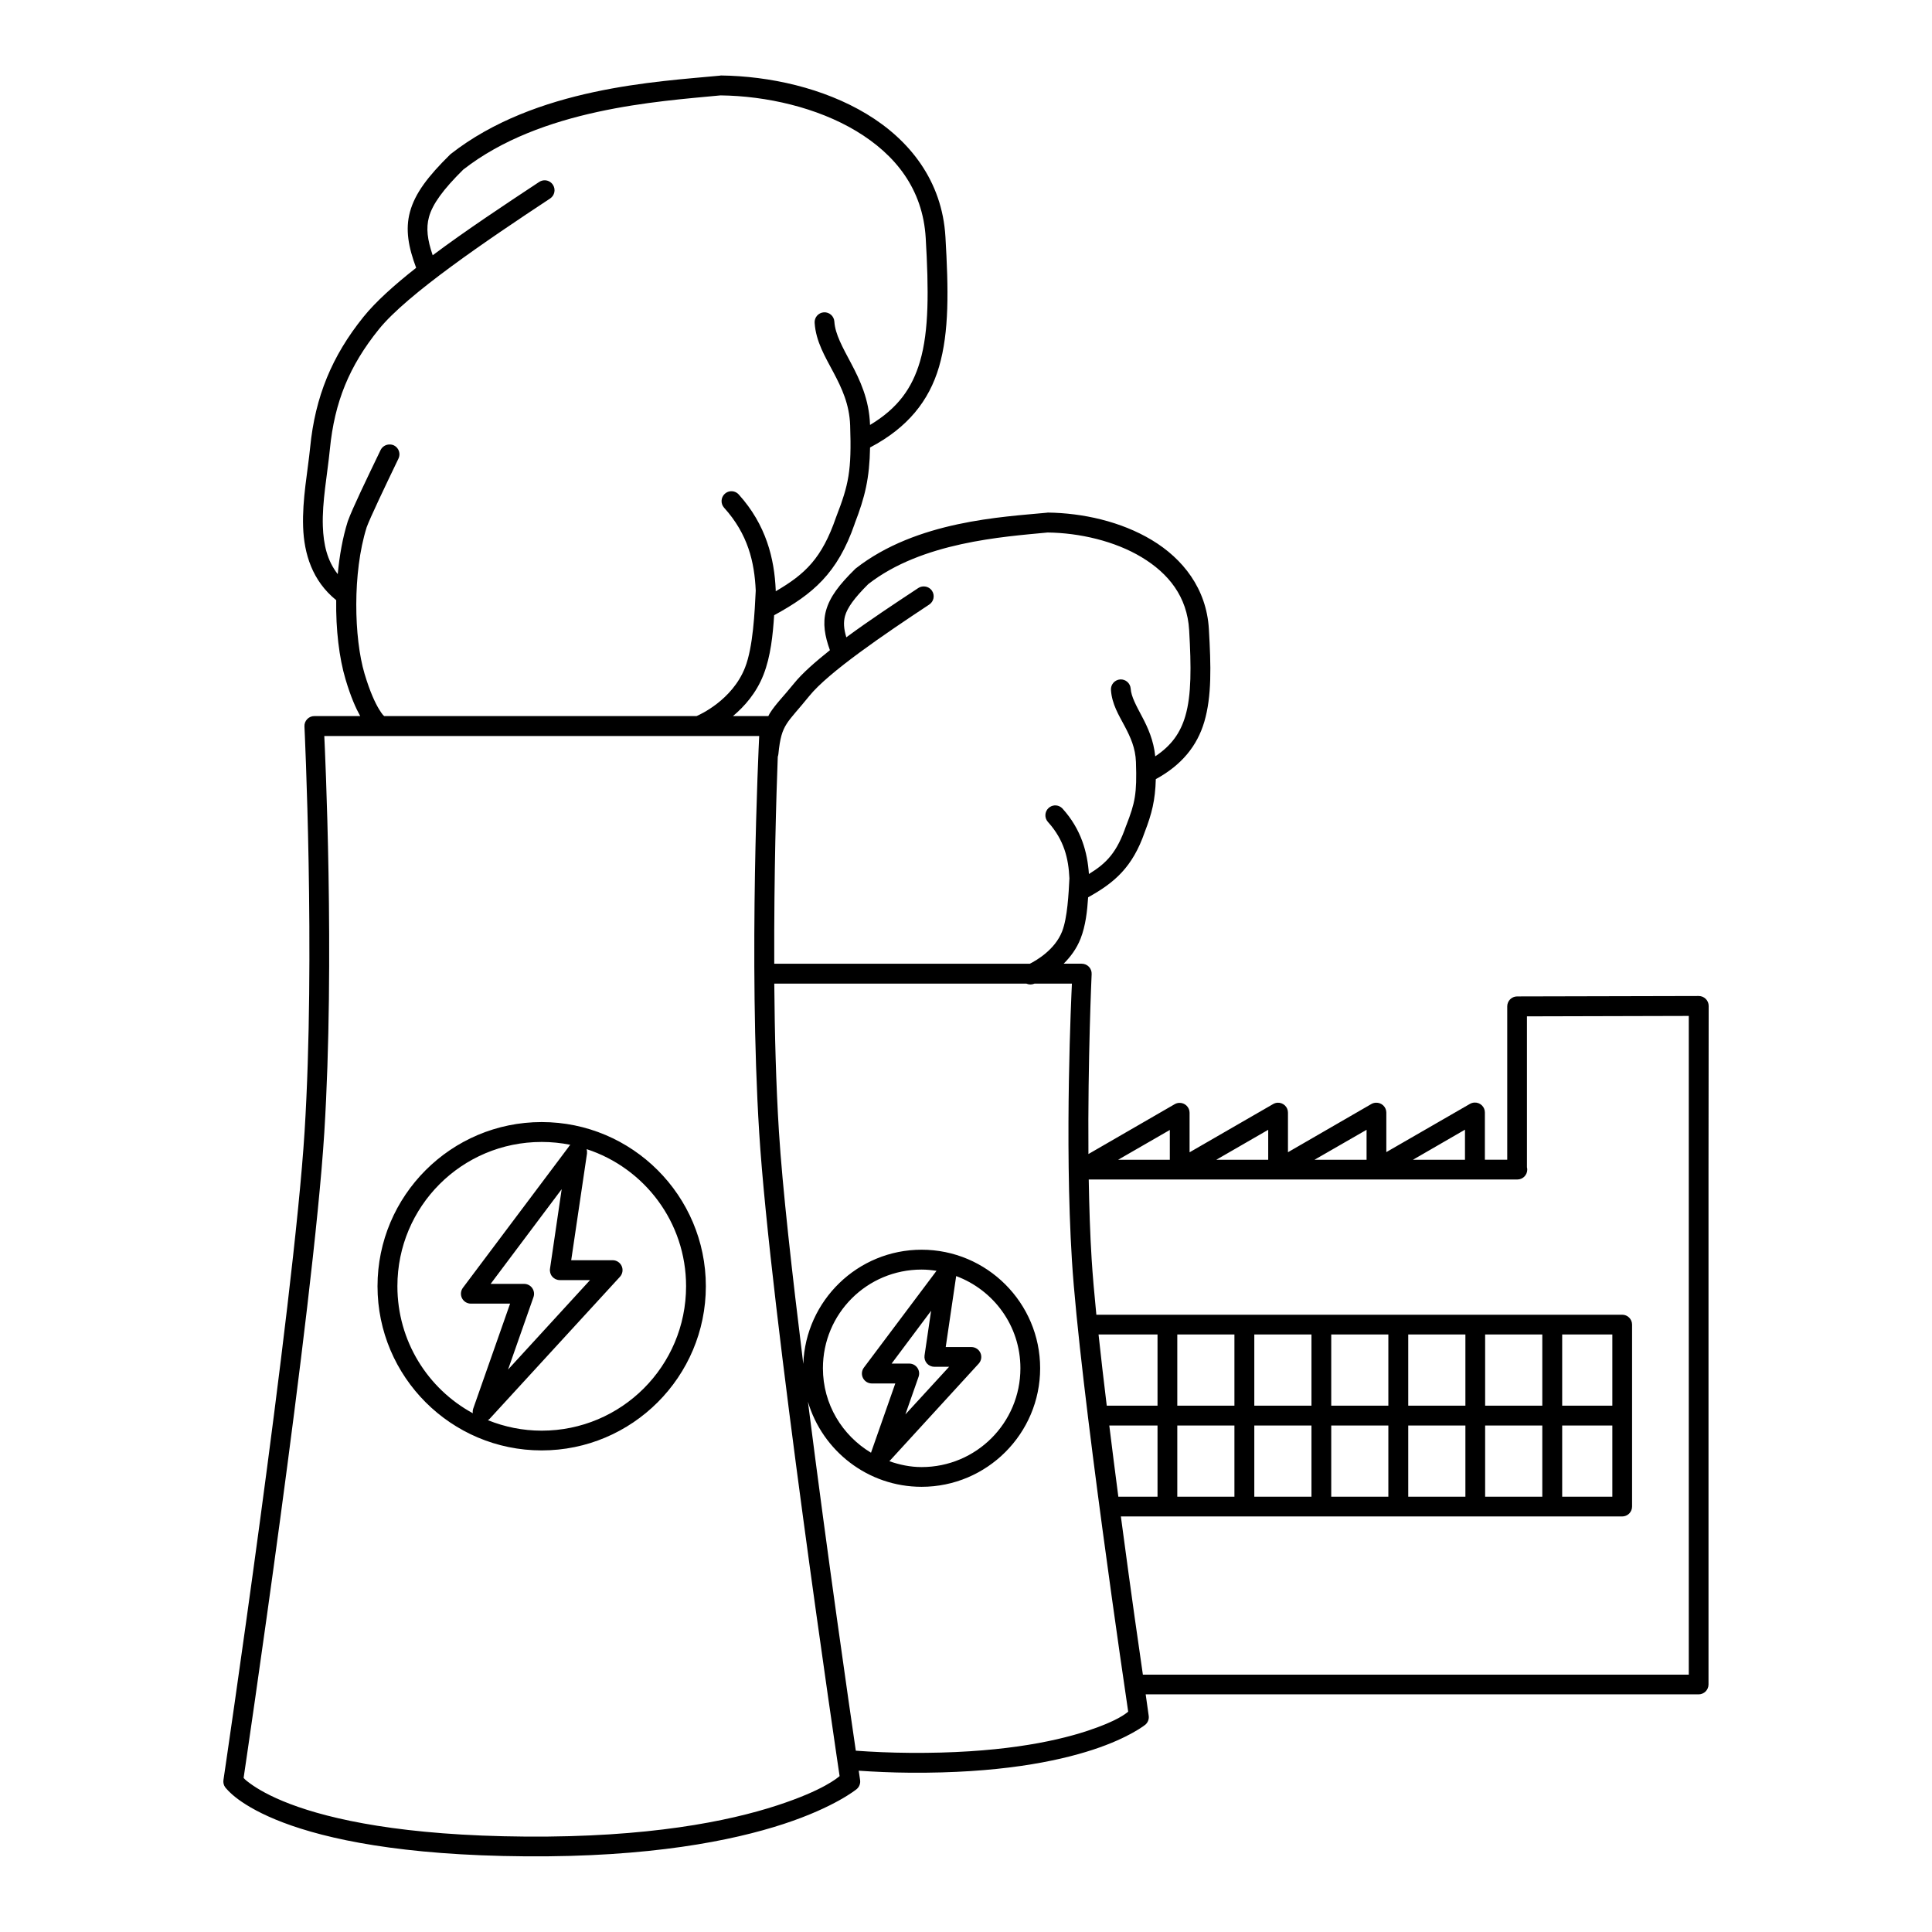 <?xml version="1.0" encoding="UTF-8"?>
<!-- Uploaded to: SVG Find, www.svgrepo.com, Generator: SVG Find Mixer Tools -->
<svg fill="#000000" width="800px" height="800px" version="1.1" viewBox="144 144 512 512" xmlns="http://www.w3.org/2000/svg">
 <path d="m335.01 164.01c-0.086 0.008-0.176 0.023-0.266 0.043-16.48 1.586-48.797 3.098-71.359 20.805-0.07 0.062-0.133 0.129-0.195 0.195-5.75 5.664-9.191 10.164-10.535 15.066-1.293 4.707-0.41 9.41 1.629 14.855-5.769 4.543-10.703 8.965-13.953 12.996-8.375 10.387-12.816 21.191-14.133 34.562-0.617 6.277-2.121 13.766-1.867 21.117 0.246 7.082 2.406 14.262 8.766 19.402-0.113 7.766 0.777 15.27 2.469 20.961 1.406 4.727 2.746 7.695 3.894 9.758h-12.145c-0.723-0.004-1.414 0.289-1.91 0.812-0.5 0.52-0.762 1.223-0.723 1.945 0 0 2.934 60.805 0.039 107.31-2.887 46.348-21.504 171.89-21.504 171.89-0.105 0.684 0.066 1.379 0.473 1.938 0 0 1.121 1.477 3.484 3.207 2.359 1.73 6.102 3.938 11.891 6.133 11.574 4.387 31.266 8.699 64.195 8.945 32.945 0.246 54.73-4.102 68.379-8.566 13.645-4.465 19.402-9.258 19.402-9.258 0.691-0.59 1.031-1.496 0.891-2.398 0 0-0.324-2.246-0.359-2.469 4.168 0.281 8.617 0.496 13.613 0.531 23.273 0.176 38.719-2.914 48.422-6.086 9.703-3.176 13.949-6.664 13.949-6.664 0.68-0.602 1-1.508 0.852-2.398 0 0-0.707-5.047-0.789-5.617h146.56c1.426-0.016 2.578-1.168 2.594-2.594v-136.44-0.012l0.043-43.387c0.004-0.699-0.273-1.371-0.77-1.867-0.496-0.492-1.164-0.77-1.867-0.77l-48.152 0.113c-1.441 0.02-2.598 1.195-2.594 2.637v40.641h-5.926v-12.547c-0.004-0.715-0.301-1.398-0.82-1.891-0.523-0.492-1.219-0.75-1.938-0.711-0.422 0.016-0.832 0.137-1.199 0.348l-22.16 12.781v-10.496c-0.008-0.711-0.305-1.391-0.82-1.879-0.52-0.492-1.215-0.746-1.926-0.715-0.402 0.012-0.801 0.117-1.156 0.309l-22.164 12.812v-10.488c0.004-0.719-0.289-1.41-0.809-1.91-0.523-0.496-1.227-0.758-1.945-0.723-0.41 0.023-0.805 0.145-1.16 0.348l-22.16 12.793v-10.465c0.004-0.719-0.289-1.41-0.809-1.906-0.52-0.5-1.219-0.762-1.938-0.727-0.422 0.016-0.836 0.137-1.199 0.348l-22.859 13.211c-0.195-24.918 0.852-47.691 0.852-47.691 0.035-0.719-0.23-1.422-0.727-1.941-0.5-0.52-1.188-0.809-1.906-0.809h-4.789c1.742-1.734 3.406-3.894 4.481-6.629 1.367-3.481 1.773-7.406 2.008-10.969 6.981-3.867 11.777-7.965 14.996-17.27 1.883-4.879 2.789-8.438 2.941-14.043 6.867-3.734 10.988-8.84 12.863-15.242 1.969-6.723 1.773-14.664 1.199-24.527-0.621-10.73-6.91-18.652-15.105-23.586-8.199-4.934-18.324-7.176-27.586-7.289-0.09 0.008-0.176 0.023-0.266 0.039-11.562 1.117-34.516 2.121-50.676 14.805-0.066 0.059-0.133 0.125-0.195 0.191-4.086 4.027-6.629 7.289-7.637 10.957-0.926 3.383-0.305 6.762 1.035 10.477-3.832 3.059-7.309 6.074-9.551 8.855-2.777 3.445-4.797 5.359-6.398 7.902-0.137 0.223-0.238 0.473-0.367 0.699h-9.367c3.016-2.531 6.168-6.066 8.074-10.926 1.93-4.91 2.496-10.656 2.832-15.809 0.051-0.02 0.102-0.043 0.152-0.07 10.059-5.516 16.625-10.953 21.188-24.137v-0.043c2.738-7.078 3.934-12.012 4.078-20.191 9.934-5.223 15.625-12.324 18.277-21.371 2.719-9.297 2.516-20.457 1.699-34.441-0.863-14.844-9.5-25.711-20.918-32.586-11.418-6.871-25.648-10.027-38.625-10.188zm-0.039 5.269c12.152 0.148 25.59 3.223 35.957 9.461 10.363 6.238 17.641 15.348 18.398 28.352 0.809 13.859 0.867 24.551-1.508 32.656-2.094 7.152-5.879 12.445-13.254 16.871 0-0.035 0.004-0.059 0-0.094-0.23-6.711-2.711-11.883-4.988-16.195-2.281-4.309-4.242-7.754-4.461-11.078-0.035-0.699-0.352-1.355-0.875-1.824-0.523-0.465-1.215-0.703-1.914-0.656-1.441 0.098-2.531 1.344-2.438 2.789 0.328 5 2.836 9.059 5.031 13.211 2.199 4.152 4.188 8.414 4.379 13.949 0.418 12.086-0.395 15.723-3.68 24.211-0.016 0.039-0.031 0.074-0.043 0.113-3.777 10.98-8.211 15.098-16 19.648v-0.039c0.004-0.094 0.004-0.188 0-0.277-0.352-8.301-2.519-17.27-9.797-25.328-0.551-0.613-1.355-0.93-2.176-0.859-0.578 0.051-1.121 0.297-1.547 0.695-1.047 0.977-1.117 2.617-0.152 3.68 6.324 7 8.043 14.402 8.375 21.965-0.281 5.621-0.688 14.918-2.832 20.379-3.418 8.711-12.145 12.562-12.852 12.863h-82.77c-0.105-0.113-0.219-0.215-0.34-0.309 0 0 0.117 0.117-0.082-0.113-0.195-0.227-0.535-0.695-1.004-1.477-0.938-1.559-2.324-4.41-3.793-9.336-2.809-9.441-3.203-26.762 0.535-38.703 0.004-0.012-0.004-0.02 0-0.031 0.973-2.652 4.856-10.789 8.445-18.246 0.312-0.625 0.359-1.352 0.133-2.012-0.223-0.664-0.703-1.207-1.332-1.516-0.375-0.172-0.785-0.25-1.199-0.234-0.992 0.012-1.895 0.586-2.328 1.477-3.609 7.496-7.394 15.309-8.672 18.82-0.012 0.039-0.027 0.082-0.039 0.121-1.359 4.324-2.188 9.094-2.644 13.93l-0.012-0.008c-2.785-3.559-3.766-7.82-3.934-12.68-0.227-6.481 1.207-13.746 1.863-20.418 1.234-12.531 5.137-22.039 12.977-31.766 7.469-9.262 28.48-23.496 45.41-34.676 1.184-0.805 1.508-2.41 0.727-3.609-0.445-0.691-1.188-1.137-2.008-1.199-0.578-0.039-1.152 0.113-1.633 0.43-9.121 6.027-19.332 12.785-28.227 19.434-1.406-4.137-1.793-7.184-0.984-10.137 0.934-3.402 3.711-7.25 9.07-12.555 20.652-16.137 51.426-18.07 68.215-19.68zm86.664 115.84c8.438 0.102 17.762 2.25 24.906 6.547 7.144 4.301 12.082 10.449 12.598 19.332 0.566 9.746 0.617 17.203-1.004 22.734-1.316 4.496-3.684 7.84-7.984 10.703-0.422-4.25-1.98-7.656-3.445-10.426-1.617-3.059-2.926-5.418-3.062-7.512-0.102-1.441-1.348-2.535-2.789-2.441-1.441 0.102-2.535 1.348-2.441 2.789 0.246 3.773 2.106 6.703 3.641 9.605 1.535 2.902 2.852 5.766 2.984 9.492 0.293 8.461-0.254 10.836-2.555 16.777-0.012 0.023-0.027 0.047-0.039 0.07-2.445 7.102-5.148 9.938-9.871 12.836-0.383-5.684-2.004-11.812-6.981-17.324-0.551-0.605-1.355-0.922-2.176-0.852-0.578 0.055-1.121 0.301-1.547 0.699-1.047 0.977-1.117 2.617-0.152 3.68 4.309 4.769 5.457 9.742 5.688 14.953-0.199 3.977-0.52 10.457-1.938 14.062-1.898 4.836-6.75 7.644-8.559 8.559h-67.723c-0.082-24.027 0.535-44.445 0.934-54.879 0.078-0.203 0.129-0.418 0.156-0.633 0.426-4.363 1.039-6.227 2.172-8.027 1.129-1.801 3.07-3.762 6.008-7.398 5.066-6.289 19.883-16.379 31.805-24.254 0.578-0.383 0.984-0.984 1.121-1.664 0.141-0.684 0-1.395-0.383-1.973-0.465-0.691-1.23-1.121-2.062-1.16-0.559-0.031-1.117 0.113-1.586 0.422-6.148 4.059-12.977 8.562-19.066 13.059-0.688-2.305-0.793-3.996-0.34-5.66 0.598-2.168 2.473-4.781 6.16-8.445 14.254-11.113 35.664-12.535 47.531-13.672zm-191.69 53.926h115.25c-0.141 2.977-2.852 59.301 0 105.1 2.902 46.656 20.922 167.95 21.309 170.54-0.562 0.469-4.305 3.762-16.504 7.75-13.031 4.266-34.238 8.523-66.707 8.281-32.484-0.242-51.57-4.535-62.371-8.629-5.398-2.047-8.719-4.043-10.66-5.465-1.418-1.039-1.488-1.223-1.699-1.473 0.285-1.941 18.469-124.22 21.379-171 2.852-45.801 0.141-102.12 0-105.1zm119.25 65.629h66.82c0.641 0.281 1.367 0.297 2.019 0.043 0 0 0.086-0.039 0.09-0.043h9.945c-0.137 2.926-1.992 41.324 0 73.297 2.043 32.828 14.531 117.06 14.914 119.63-0.539 0.441-2.769 2.461-11.008 5.156-9.09 2.973-23.965 5.941-46.762 5.769-5.348-0.039-10.062-0.258-14.414-0.574-1.762-12.02-7.383-50.742-12.688-92.484 3.84 13.016 15.887 22.551 30.125 22.551 17.32 0 31.414-14.098 31.414-31.418 0-17.316-14.094-31.414-31.414-31.414-16.93 0-30.738 13.477-31.355 30.258-2.981-24.086-5.543-46.91-6.457-61.602-0.781-12.523-1.121-26.035-1.23-39.168zm242.35 8.559v174.57h-144.67c-1.094-7.5-2.887-19.832-5.832-41.926h132.84c0.699 0.004 1.371-0.273 1.867-0.766 0.492-0.496 0.77-1.168 0.766-1.867v-48.227c-0.012-1.445-1.188-2.609-2.633-2.602h-139.34c-0.559-5.613-0.992-10.648-1.25-14.762-0.422-6.75-0.641-13.922-0.77-21.074h113.58c1.441 0.008 2.617-1.152 2.633-2.594 0-0.215-0.027-0.434-0.082-0.645v-39.996zm-304 28.125c-23.996 0-43.5 19.508-43.5 43.504s19.504 43.512 43.5 43.512c23.996 0 43.512-19.516 43.512-43.512s-19.516-43.504-43.512-43.504zm244.69 2.019v7.977h-13.797zm-52.145 0.031v7.945h-13.766zm26.066 0v7.945h-13.805zm-52.141 0.043v7.902h-13.707zm-166.47 3.176c2.606 0 5.148 0.266 7.606 0.758-0.016 0.02-0.035 0.035-0.051 0.055-0.094 0.082-0.184 0.176-0.266 0.273l-0.113 0.195-28.055 37.383c-0.59 0.801-0.676 1.863-0.227 2.75 0.453 0.887 1.367 1.441 2.359 1.434h10.383l-9.77 27.816c-0.133 0.395-0.172 0.816-0.109 1.23-11.922-6.477-19.988-19.113-19.988-33.66 0-21.16 17.07-38.234 38.23-38.234zm11.922 1.906c15.305 4.996 26.352 19.336 26.352 36.328 0 21.16-17.113 38.281-38.273 38.281-5.047 0-9.84-1.008-14.246-2.777 0.195-0.121 0.375-0.27 0.531-0.438l34.441-37.539c0.719-0.766 0.91-1.883 0.488-2.848-0.422-0.961-1.375-1.578-2.426-1.57h-10.957l4.184-28.277c0.016-0.172 0.016-0.344 0-0.512v-0.113c-0.012-0.172-0.039-0.34-0.082-0.504-0.004-0.008-0.008-0.02-0.012-0.031zm-6.613 10.609-3.094 21.074c-0.117 0.758 0.102 1.527 0.602 2.109s1.227 0.914 1.992 0.914h8.016l-21.73 23.711 6.746-19.219c0.277-0.805 0.148-1.691-0.344-2.383-0.492-0.695-1.289-1.105-2.137-1.105h-8.879zm95.379 21.309c1.348 0 2.664 0.137 3.957 0.328l-19.262 25.668c-0.586 0.793-0.676 1.848-0.234 2.731 0.441 0.883 1.34 1.445 2.328 1.453h6.242l-6.438 18.355c-7.613-4.574-12.742-12.832-12.742-22.387 0-14.48 11.664-26.148 26.148-26.148zm9.164 1.723c9.934 3.707 17.023 13.18 17.023 24.426 0 14.484-11.703 26.191-26.188 26.191-3.012 0-5.852-0.617-8.539-1.551l23.688-25.879c0.691-0.77 0.863-1.871 0.445-2.816-0.418-0.945-1.348-1.555-2.383-1.562h-6.816zm-6.644 9.195-1.742 11.859c-0.102 0.75 0.125 1.508 0.621 2.082 0.496 0.57 1.215 0.898 1.973 0.902h3.918l-11.586 12.625 3.488-9.953c0.293-0.805 0.176-1.707-0.32-2.41-0.496-0.703-1.301-1.121-2.16-1.113h-4.656zm44.375 6.285h15.629v18.859h-13.457c-0.809-6.664-1.543-12.941-2.172-18.859zm20.867 0h15.141v18.859h-15.141zm20.41 0h15.148v18.859h-15.148zm20.387 0h15.137v18.859h-15.137zm20.406 0h15.148v18.859h-15.148zm20.379 0h15.148v18.859h-15.148zm20.418 0h13.293v18.859h-13.293zm-120.02 24.125h12.781v18.871h-10.383c-0.832-6.332-1.617-12.562-2.398-18.871zm18.02 0h15.141v18.871h-15.141zm20.41 0h15.148v18.871h-15.148zm20.387 0h15.137v18.871h-15.137zm20.406 0h15.148v18.871h-15.148zm20.379 0h15.148v18.871h-15.148zm20.418 0h13.293v18.871h-13.293z"/>
</svg>